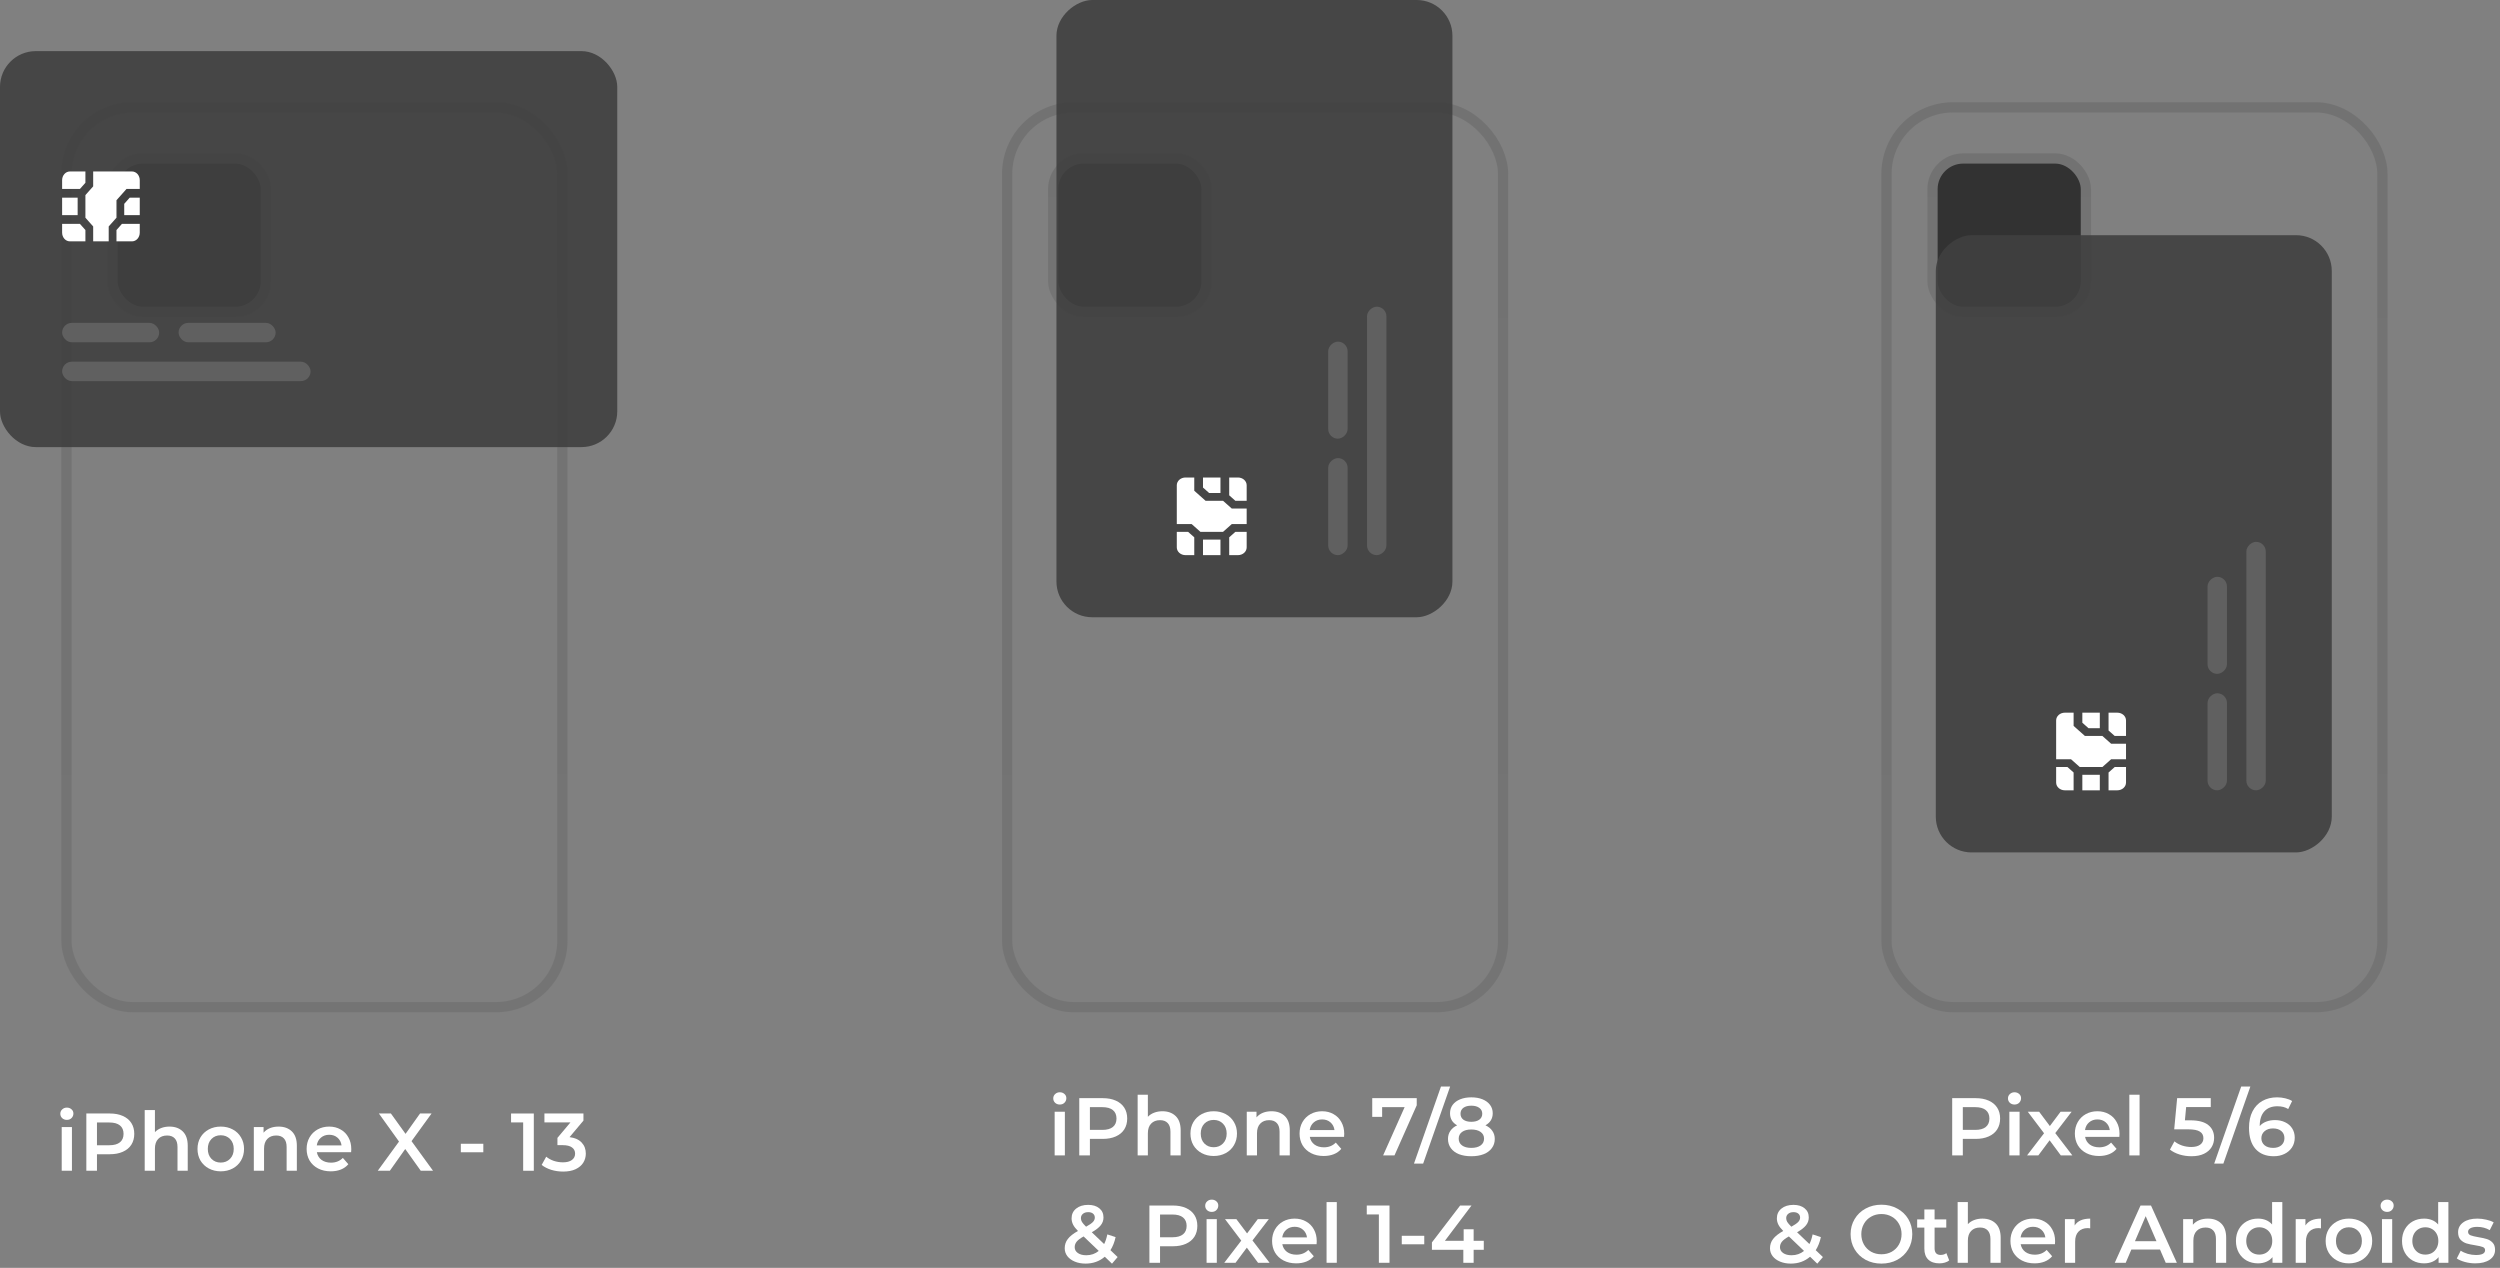 <?xml version="1.0" encoding="UTF-8"?> <svg xmlns="http://www.w3.org/2000/svg" width="489" height="248" viewBox="0 0 489 248" fill="none"><rect x="0" y="0" width="489" height="248" fill="#808080" stroke="none"/> <path d="M12.07 220.456H14.07V229H12.07V220.456ZM13.078 219.048C12.715 219.048 12.411 218.936 12.166 218.712C11.921 218.477 11.798 218.189 11.798 217.848C11.798 217.507 11.921 217.224 12.166 217C12.411 216.765 12.715 216.648 13.078 216.648C13.441 216.648 13.745 216.76 13.99 216.984C14.235 217.197 14.358 217.469 14.358 217.8C14.358 218.152 14.235 218.451 13.99 218.696C13.755 218.931 13.451 219.048 13.078 219.048Z" fill="white"></path> <path d="M21.495 217.8C22.465 217.8 23.308 217.96 24.023 218.28C24.748 218.6 25.303 219.059 25.687 219.656C26.071 220.253 26.263 220.963 26.263 221.784C26.263 222.595 26.071 223.304 25.687 223.912C25.303 224.509 24.748 224.968 24.023 225.288C23.308 225.608 22.465 225.768 21.495 225.768H18.967V229H16.887V217.8H21.495ZM21.399 224.008C22.305 224.008 22.994 223.816 23.463 223.432C23.932 223.048 24.167 222.499 24.167 221.784C24.167 221.069 23.932 220.52 23.463 220.136C22.994 219.752 22.305 219.56 21.399 219.56H18.967V224.008H21.399Z" fill="white"></path> <path d="M33.152 220.36C34.23 220.36 35.093 220.675 35.744 221.304C36.395 221.933 36.72 222.867 36.72 224.104V229H34.72V224.36C34.72 223.613 34.544 223.053 34.192 222.68C33.84 222.296 33.339 222.104 32.688 222.104C31.952 222.104 31.371 222.328 30.944 222.776C30.517 223.213 30.304 223.848 30.304 224.68V229H28.304V217.128H30.304V221.448C30.635 221.096 31.04 220.829 31.52 220.648C32.011 220.456 32.555 220.36 33.152 220.36Z" fill="white"></path> <path d="M43.175 229.112C42.311 229.112 41.533 228.925 40.839 228.552C40.146 228.179 39.602 227.661 39.207 227C38.823 226.328 38.631 225.571 38.631 224.728C38.631 223.885 38.823 223.133 39.207 222.472C39.602 221.811 40.146 221.293 40.839 220.92C41.533 220.547 42.311 220.36 43.175 220.36C44.05 220.36 44.834 220.547 45.527 220.92C46.221 221.293 46.759 221.811 47.143 222.472C47.538 223.133 47.735 223.885 47.735 224.728C47.735 225.571 47.538 226.328 47.143 227C46.759 227.661 46.221 228.179 45.527 228.552C44.834 228.925 44.05 229.112 43.175 229.112ZM43.175 227.4C43.911 227.4 44.519 227.155 44.999 226.664C45.479 226.173 45.719 225.528 45.719 224.728C45.719 223.928 45.479 223.283 44.999 222.792C44.519 222.301 43.911 222.056 43.175 222.056C42.439 222.056 41.831 222.301 41.351 222.792C40.882 223.283 40.647 223.928 40.647 224.728C40.647 225.528 40.882 226.173 41.351 226.664C41.831 227.155 42.439 227.4 43.175 227.4Z" fill="white"></path> <path d="M54.496 220.36C55.573 220.36 56.437 220.675 57.088 221.304C57.739 221.933 58.064 222.867 58.064 224.104V229H56.064V224.36C56.064 223.613 55.888 223.053 55.536 222.68C55.184 222.296 54.683 222.104 54.032 222.104C53.296 222.104 52.715 222.328 52.288 222.776C51.861 223.213 51.648 223.848 51.648 224.68V229H49.648V220.456H51.552V221.56C51.883 221.165 52.299 220.867 52.8 220.664C53.301 220.461 53.867 220.36 54.496 220.36Z" fill="white"></path> <path d="M68.711 224.776C68.711 224.915 68.701 225.112 68.679 225.368H61.975C62.093 225.997 62.397 226.499 62.887 226.872C63.389 227.235 64.007 227.416 64.743 227.416C65.682 227.416 66.455 227.107 67.063 226.488L68.135 227.72C67.751 228.179 67.266 228.525 66.679 228.76C66.093 228.995 65.431 229.112 64.695 229.112C63.757 229.112 62.93 228.925 62.215 228.552C61.501 228.179 60.946 227.661 60.551 227C60.167 226.328 59.975 225.571 59.975 224.728C59.975 223.896 60.162 223.149 60.535 222.488C60.919 221.816 61.447 221.293 62.119 220.92C62.791 220.547 63.548 220.36 64.391 220.36C65.223 220.36 65.965 220.547 66.615 220.92C67.276 221.283 67.788 221.8 68.151 222.472C68.525 223.133 68.711 223.901 68.711 224.776ZM64.391 221.96C63.751 221.96 63.207 222.152 62.759 222.536C62.322 222.909 62.055 223.411 61.959 224.04H66.807C66.722 223.421 66.46 222.92 66.023 222.536C65.586 222.152 65.042 221.96 64.391 221.96Z" fill="white"></path> <path d="M82.302 229L79.262 224.744L76.254 229H73.886L78.046 223.288L74.11 217.8H76.462L79.326 221.784L82.158 217.8H84.414L80.494 223.208L84.702 229H82.302Z" fill="white"></path> <path d="M90.138 223.72H94.538V225.384H90.138V223.72Z" fill="white"></path> <path d="M104.412 217.8V229H102.332V219.544H99.964V217.8H104.412Z" fill="white"></path> <path d="M111.402 222.424C112.436 222.552 113.226 222.904 113.77 223.48C114.314 224.056 114.586 224.776 114.586 225.64C114.586 226.291 114.42 226.883 114.09 227.416C113.759 227.949 113.258 228.376 112.586 228.696C111.924 229.005 111.114 229.16 110.154 229.16C109.354 229.16 108.58 229.048 107.834 228.824C107.098 228.589 106.468 228.269 105.946 227.864L106.842 226.248C107.247 226.589 107.738 226.861 108.314 227.064C108.9 227.256 109.503 227.352 110.122 227.352C110.858 227.352 111.434 227.203 111.85 226.904C112.276 226.595 112.49 226.179 112.49 225.656C112.49 225.133 112.287 224.728 111.882 224.44C111.487 224.141 110.879 223.992 110.058 223.992H109.034V222.568L111.578 219.544H106.49V217.8H114.122V219.192L111.402 222.424Z" fill="white"></path> <path d="M206.289 217.456H208.289V226H206.289V217.456ZM207.297 216.048C206.934 216.048 206.63 215.936 206.385 215.712C206.139 215.477 206.017 215.189 206.017 214.848C206.017 214.507 206.139 214.224 206.385 214C206.63 213.765 206.934 213.648 207.297 213.648C207.659 213.648 207.963 213.76 208.209 213.984C208.454 214.197 208.577 214.469 208.577 214.8C208.577 215.152 208.454 215.451 208.209 215.696C207.974 215.931 207.67 216.048 207.297 216.048Z" fill="white"></path> <path d="M215.714 214.8C216.684 214.8 217.527 214.96 218.242 215.28C218.967 215.6 219.522 216.059 219.906 216.656C220.29 217.253 220.482 217.963 220.482 218.784C220.482 219.595 220.29 220.304 219.906 220.912C219.522 221.509 218.967 221.968 218.242 222.288C217.527 222.608 216.684 222.768 215.714 222.768H213.186V226H211.106V214.8H215.714ZM215.618 221.008C216.524 221.008 217.212 220.816 217.682 220.432C218.151 220.048 218.386 219.499 218.386 218.784C218.386 218.069 218.151 217.52 217.682 217.136C217.212 216.752 216.524 216.56 215.618 216.56H213.186V221.008H215.618Z" fill="white"></path> <path d="M227.371 217.36C228.448 217.36 229.312 217.675 229.963 218.304C230.614 218.933 230.939 219.867 230.939 221.104V226H228.939V221.36C228.939 220.613 228.763 220.053 228.411 219.68C228.059 219.296 227.558 219.104 226.907 219.104C226.171 219.104 225.59 219.328 225.163 219.776C224.736 220.213 224.523 220.848 224.523 221.68V226H222.523V214.128H224.523V218.448C224.854 218.096 225.259 217.829 225.739 217.648C226.23 217.456 226.774 217.36 227.371 217.36Z" fill="white"></path> <path d="M237.394 226.112C236.53 226.112 235.752 225.925 235.058 225.552C234.365 225.179 233.821 224.661 233.426 224C233.042 223.328 232.85 222.571 232.85 221.728C232.85 220.885 233.042 220.133 233.426 219.472C233.821 218.811 234.365 218.293 235.058 217.92C235.752 217.547 236.53 217.36 237.394 217.36C238.269 217.36 239.053 217.547 239.746 217.92C240.44 218.293 240.978 218.811 241.362 219.472C241.757 220.133 241.954 220.885 241.954 221.728C241.954 222.571 241.757 223.328 241.362 224C240.978 224.661 240.44 225.179 239.746 225.552C239.053 225.925 238.269 226.112 237.394 226.112ZM237.394 224.4C238.13 224.4 238.738 224.155 239.218 223.664C239.698 223.173 239.938 222.528 239.938 221.728C239.938 220.928 239.698 220.283 239.218 219.792C238.738 219.301 238.13 219.056 237.394 219.056C236.658 219.056 236.05 219.301 235.57 219.792C235.101 220.283 234.866 220.928 234.866 221.728C234.866 222.528 235.101 223.173 235.57 223.664C236.05 224.155 236.658 224.4 237.394 224.4Z" fill="white"></path> <path d="M248.715 217.36C249.792 217.36 250.656 217.675 251.307 218.304C251.957 218.933 252.283 219.867 252.283 221.104V226H250.283V221.36C250.283 220.613 250.107 220.053 249.755 219.68C249.403 219.296 248.901 219.104 248.251 219.104C247.515 219.104 246.933 219.328 246.507 219.776C246.08 220.213 245.867 220.848 245.867 221.68V226H243.867V217.456H245.771V218.56C246.101 218.165 246.517 217.867 247.019 217.664C247.52 217.461 248.085 217.36 248.715 217.36Z" fill="white"></path> <path d="M262.93 221.776C262.93 221.915 262.919 222.112 262.898 222.368H256.194C256.311 222.997 256.615 223.499 257.106 223.872C257.607 224.235 258.226 224.416 258.962 224.416C259.901 224.416 260.674 224.107 261.282 223.488L262.354 224.72C261.97 225.179 261.485 225.525 260.898 225.76C260.311 225.995 259.65 226.112 258.914 226.112C257.975 226.112 257.149 225.925 256.434 225.552C255.719 225.179 255.165 224.661 254.77 224C254.386 223.328 254.194 222.571 254.194 221.728C254.194 220.896 254.381 220.149 254.754 219.488C255.138 218.816 255.666 218.293 256.338 217.92C257.01 217.547 257.767 217.36 258.61 217.36C259.442 217.36 260.183 217.547 260.834 217.92C261.495 218.283 262.007 218.8 262.37 219.472C262.743 220.133 262.93 220.901 262.93 221.776ZM258.61 218.96C257.97 218.96 257.426 219.152 256.978 219.536C256.541 219.909 256.274 220.411 256.178 221.04H261.026C260.941 220.421 260.679 219.92 260.242 219.536C259.805 219.152 259.261 218.96 258.61 218.96Z" fill="white"></path> <path d="M277.113 214.8V216.192L272.761 226H270.537L274.745 216.56H270.345V218.464H268.409V214.8H277.113Z" fill="white"></path> <path d="M281.855 212.528H283.647L278.367 227.6H276.575L281.855 212.528Z" fill="white"></path> <path d="M290.554 220.112C291.141 220.379 291.589 220.741 291.898 221.2C292.218 221.648 292.378 222.176 292.378 222.784C292.378 223.467 292.186 224.064 291.802 224.576C291.429 225.088 290.895 225.483 290.202 225.76C289.509 226.027 288.703 226.16 287.786 226.16C286.869 226.16 286.063 226.027 285.37 225.76C284.687 225.483 284.159 225.088 283.786 224.576C283.413 224.064 283.226 223.467 283.226 222.784C283.226 222.176 283.381 221.648 283.69 221.2C283.999 220.741 284.442 220.379 285.018 220.112C284.57 219.867 284.223 219.547 283.978 219.152C283.743 218.747 283.626 218.283 283.626 217.76C283.626 217.131 283.797 216.581 284.138 216.112C284.49 215.643 284.981 215.28 285.61 215.024C286.239 214.768 286.965 214.64 287.786 214.64C288.618 214.64 289.349 214.768 289.978 215.024C290.607 215.28 291.098 215.643 291.45 216.112C291.802 216.581 291.978 217.131 291.978 217.76C291.978 218.283 291.855 218.741 291.61 219.136C291.365 219.531 291.013 219.856 290.554 220.112ZM287.786 216.272C287.135 216.272 286.618 216.411 286.234 216.688C285.861 216.965 285.674 217.355 285.674 217.856C285.674 218.336 285.861 218.72 286.234 219.008C286.618 219.285 287.135 219.424 287.786 219.424C288.447 219.424 288.97 219.285 289.354 219.008C289.738 218.72 289.93 218.336 289.93 217.856C289.93 217.355 289.733 216.965 289.338 216.688C288.954 216.411 288.437 216.272 287.786 216.272ZM287.786 224.528C288.554 224.528 289.162 224.368 289.61 224.048C290.058 223.728 290.282 223.285 290.282 222.72C290.282 222.165 290.058 221.728 289.61 221.408C289.162 221.088 288.554 220.928 287.786 220.928C287.018 220.928 286.415 221.088 285.978 221.408C285.541 221.728 285.322 222.165 285.322 222.72C285.322 223.285 285.541 223.728 285.978 224.048C286.415 224.368 287.018 224.528 287.786 224.528Z" fill="white"></path> <path d="M217.506 247.176L216.098 245.816C215.052 246.712 213.799 247.16 212.338 247.16C211.559 247.16 210.86 247.032 210.242 246.776C209.623 246.52 209.138 246.168 208.786 245.72C208.434 245.261 208.258 244.744 208.258 244.168C208.258 243.475 208.46 242.867 208.866 242.344C209.271 241.811 209.932 241.288 210.85 240.776C210.402 240.328 210.082 239.912 209.89 239.528C209.698 239.133 209.602 238.728 209.602 238.312C209.602 237.523 209.895 236.888 210.482 236.408C211.079 235.917 211.868 235.672 212.85 235.672C213.756 235.672 214.482 235.896 215.026 236.344C215.57 236.781 215.842 237.379 215.842 238.136C215.842 238.712 215.66 239.224 215.298 239.672C214.946 240.12 214.364 240.573 213.554 241.032L215.97 243.336C216.236 242.813 216.444 242.184 216.594 241.448L218.21 241.976C217.996 242.968 217.66 243.821 217.202 244.536L218.61 245.88L217.506 247.176ZM212.85 237.096C212.412 237.096 212.066 237.208 211.81 237.432C211.554 237.645 211.426 237.928 211.426 238.28C211.426 238.536 211.495 238.781 211.634 239.016C211.772 239.24 212.039 239.549 212.434 239.944C213.074 239.592 213.516 239.288 213.762 239.032C214.018 238.765 214.146 238.477 214.146 238.168C214.146 237.837 214.028 237.576 213.794 237.384C213.57 237.192 213.255 237.096 212.85 237.096ZM212.482 245.528C213.41 245.528 214.22 245.245 214.914 244.68L211.954 241.848C211.314 242.2 210.86 242.541 210.594 242.872C210.338 243.192 210.21 243.555 210.21 243.96C210.21 244.429 210.418 244.808 210.834 245.096C211.25 245.384 211.799 245.528 212.482 245.528Z" fill="white"></path> <path d="M229.432 235.8C230.403 235.8 231.246 235.96 231.96 236.28C232.686 236.6 233.24 237.059 233.624 237.656C234.008 238.253 234.2 238.963 234.2 239.784C234.2 240.595 234.008 241.304 233.624 241.912C233.24 242.509 232.686 242.968 231.96 243.288C231.246 243.608 230.403 243.768 229.432 243.768H226.904V247H224.824V235.8H229.432ZM229.336 242.008C230.243 242.008 230.931 241.816 231.4 241.432C231.87 241.048 232.104 240.499 232.104 239.784C232.104 239.069 231.87 238.52 231.4 238.136C230.931 237.752 230.243 237.56 229.336 237.56H226.904V242.008H229.336Z" fill="white"></path> <path d="M236.007 238.456H238.007V247H236.007V238.456ZM237.015 237.048C236.653 237.048 236.349 236.936 236.103 236.712C235.858 236.477 235.735 236.189 235.735 235.848C235.735 235.507 235.858 235.224 236.103 235C236.349 234.765 236.653 234.648 237.015 234.648C237.378 234.648 237.682 234.76 237.927 234.984C238.173 235.197 238.295 235.469 238.295 235.8C238.295 236.152 238.173 236.451 237.927 236.696C237.693 236.931 237.389 237.048 237.015 237.048Z" fill="white"></path> <path d="M246.072 247L243.88 244.04L241.672 247H239.464L242.792 242.664L239.608 238.456H241.832L243.928 241.256L246.024 238.456H248.184L244.984 242.632L248.328 247H246.072Z" fill="white"></path> <path d="M257.555 242.776C257.555 242.915 257.544 243.112 257.523 243.368H250.819C250.936 243.997 251.24 244.499 251.731 244.872C252.232 245.235 252.851 245.416 253.587 245.416C254.526 245.416 255.299 245.107 255.907 244.488L256.979 245.72C256.595 246.179 256.11 246.525 255.523 246.76C254.936 246.995 254.275 247.112 253.539 247.112C252.6 247.112 251.774 246.925 251.059 246.552C250.344 246.179 249.79 245.661 249.395 245C249.011 244.328 248.819 243.571 248.819 242.728C248.819 241.896 249.006 241.149 249.379 240.488C249.763 239.816 250.291 239.293 250.963 238.92C251.635 238.547 252.392 238.36 253.235 238.36C254.067 238.36 254.808 238.547 255.459 238.92C256.12 239.283 256.632 239.8 256.995 240.472C257.368 241.133 257.555 241.901 257.555 242.776ZM253.235 239.96C252.595 239.96 252.051 240.152 251.603 240.536C251.166 240.909 250.899 241.411 250.803 242.04H255.651C255.566 241.421 255.304 240.92 254.867 240.536C254.43 240.152 253.886 239.96 253.235 239.96Z" fill="white"></path> <path d="M259.476 235.128H261.476V247H259.476V235.128Z" fill="white"></path> <path d="M271.787 235.8V247H269.707V237.544H267.339V235.8H271.787Z" fill="white"></path> <path d="M274.185 241.72H278.585V243.384H274.185V241.72Z" fill="white"></path> <path d="M290.227 244.456H288.243V247H286.227V244.456H280.083V243.016L285.603 235.8H287.827L282.627 242.696H286.291V240.44H288.243V242.696H290.227V244.456Z" fill="white"></path> <path d="M386.456 214.8C387.426 214.8 388.269 214.96 388.984 215.28C389.709 215.6 390.264 216.059 390.648 216.656C391.032 217.253 391.224 217.963 391.224 218.784C391.224 219.595 391.032 220.304 390.648 220.912C390.264 221.509 389.709 221.968 388.984 222.288C388.269 222.608 387.426 222.768 386.456 222.768H383.928V226H381.848V214.8H386.456ZM386.36 221.008C387.266 221.008 387.954 220.816 388.424 220.432C388.893 220.048 389.128 219.499 389.128 218.784C389.128 218.069 388.893 217.52 388.424 217.136C387.954 216.752 387.266 216.56 386.36 216.56H383.928V221.008H386.36Z" fill="white"></path> <path d="M393.031 217.456H395.031V226H393.031V217.456ZM394.039 216.048C393.676 216.048 393.372 215.936 393.127 215.712C392.881 215.477 392.759 215.189 392.759 214.848C392.759 214.507 392.881 214.224 393.127 214C393.372 213.765 393.676 213.648 394.039 213.648C394.401 213.648 394.705 213.76 394.951 213.984C395.196 214.197 395.319 214.469 395.319 214.8C395.319 215.152 395.196 215.451 394.951 215.696C394.716 215.931 394.412 216.048 394.039 216.048Z" fill="white"></path> <path d="M403.096 226L400.904 223.04L398.696 226H396.488L399.816 221.664L396.632 217.456H398.856L400.952 220.256L403.048 217.456H405.208L402.008 221.632L405.352 226H403.096Z" fill="white"></path> <path d="M414.578 221.776C414.578 221.915 414.568 222.112 414.546 222.368H407.842C407.96 222.997 408.264 223.499 408.754 223.872C409.256 224.235 409.874 224.416 410.61 224.416C411.549 224.416 412.322 224.107 412.93 223.488L414.002 224.72C413.618 225.179 413.133 225.525 412.546 225.76C411.96 225.995 411.298 226.112 410.562 226.112C409.624 226.112 408.797 225.925 408.082 225.552C407.368 225.179 406.813 224.661 406.418 224C406.034 223.328 405.842 222.571 405.842 221.728C405.842 220.896 406.029 220.149 406.402 219.488C406.786 218.816 407.314 218.293 407.986 217.92C408.658 217.547 409.416 217.36 410.258 217.36C411.09 217.36 411.832 217.547 412.482 217.92C413.144 218.283 413.656 218.8 414.018 219.472C414.392 220.133 414.578 220.901 414.578 221.776ZM410.258 218.96C409.618 218.96 409.074 219.152 408.626 219.536C408.189 219.909 407.922 220.411 407.826 221.04H412.674C412.589 220.421 412.328 219.92 411.89 219.536C411.453 219.152 410.909 218.96 410.258 218.96Z" fill="white"></path> <path d="M416.5 214.128H418.5V226H416.5V214.128Z" fill="white"></path> <path d="M428.442 219.136C430.021 219.136 431.189 219.445 431.946 220.064C432.704 220.672 433.082 221.504 433.082 222.56C433.082 223.232 432.917 223.84 432.586 224.384C432.256 224.928 431.76 225.36 431.098 225.68C430.437 226 429.621 226.16 428.65 226.16C427.85 226.16 427.077 226.048 426.33 225.824C425.584 225.589 424.954 225.269 424.442 224.864L425.322 223.248C425.738 223.589 426.234 223.861 426.81 224.064C427.397 224.256 428 224.352 428.618 224.352C429.354 224.352 429.93 224.203 430.346 223.904C430.773 223.595 430.986 223.173 430.986 222.64C430.986 222.064 430.757 221.632 430.298 221.344C429.85 221.045 429.077 220.896 427.978 220.896H425.274L425.85 214.8H432.426V216.544H427.61L427.37 219.136H428.442Z" fill="white"></path> <path d="M438.378 212.528H440.17L434.89 227.6H433.098L438.378 212.528Z" fill="white"></path> <path d="M444.995 219.088C445.731 219.088 446.392 219.232 446.979 219.52C447.566 219.797 448.024 220.197 448.355 220.72C448.686 221.243 448.851 221.845 448.851 222.528C448.851 223.253 448.67 223.893 448.307 224.448C447.944 224.992 447.454 225.413 446.835 225.712C446.216 226.011 445.523 226.16 444.755 226.16C443.219 226.16 442.024 225.68 441.171 224.72C440.328 223.76 439.907 222.384 439.907 220.592C439.907 219.333 440.136 218.261 440.595 217.376C441.054 216.48 441.694 215.803 442.515 215.344C443.347 214.875 444.307 214.64 445.395 214.64C445.971 214.64 446.51 214.704 447.011 214.832C447.523 214.949 447.966 215.125 448.339 215.36L447.571 216.928C447.016 216.565 446.307 216.384 445.443 216.384C444.366 216.384 443.523 216.715 442.915 217.376C442.307 218.037 442.003 218.992 442.003 220.24V220.256C442.334 219.872 442.755 219.584 443.267 219.392C443.779 219.189 444.355 219.088 444.995 219.088ZM444.643 224.528C445.294 224.528 445.822 224.357 446.227 224.016C446.632 223.664 446.835 223.2 446.835 222.624C446.835 222.037 446.632 221.573 446.227 221.232C445.822 220.891 445.278 220.72 444.595 220.72C443.923 220.72 443.374 220.901 442.947 221.264C442.531 221.627 442.323 222.085 442.323 222.64C442.323 223.184 442.526 223.637 442.931 224C443.347 224.352 443.918 224.528 444.643 224.528Z" fill="white"></path> <path d="M355.459 247.176L354.051 245.816C353.005 246.712 351.752 247.16 350.291 247.16C349.512 247.16 348.813 247.032 348.195 246.776C347.576 246.52 347.091 246.168 346.739 245.72C346.387 245.261 346.211 244.744 346.211 244.168C346.211 243.475 346.413 242.867 346.819 242.344C347.224 241.811 347.885 241.288 348.803 240.776C348.355 240.328 348.035 239.912 347.843 239.528C347.651 239.133 347.555 238.728 347.555 238.312C347.555 237.523 347.848 236.888 348.435 236.408C349.032 235.917 349.821 235.672 350.803 235.672C351.709 235.672 352.435 235.896 352.979 236.344C353.523 236.781 353.795 237.379 353.795 238.136C353.795 238.712 353.613 239.224 353.251 239.672C352.899 240.12 352.317 240.573 351.507 241.032L353.923 243.336C354.189 242.813 354.397 242.184 354.547 241.448L356.163 241.976C355.949 242.968 355.613 243.821 355.155 244.536L356.563 245.88L355.459 247.176ZM350.803 237.096C350.365 237.096 350.019 237.208 349.763 237.432C349.507 237.645 349.379 237.928 349.379 238.28C349.379 238.536 349.448 238.781 349.587 239.016C349.725 239.24 349.992 239.549 350.387 239.944C351.027 239.592 351.469 239.288 351.715 239.032C351.971 238.765 352.099 238.477 352.099 238.168C352.099 237.837 351.981 237.576 351.747 237.384C351.523 237.192 351.208 237.096 350.803 237.096ZM350.435 245.528C351.363 245.528 352.173 245.245 352.867 244.68L349.907 241.848C349.267 242.2 348.813 242.541 348.547 242.872C348.291 243.192 348.163 243.555 348.163 243.96C348.163 244.429 348.371 244.808 348.787 245.096C349.203 245.384 349.752 245.528 350.435 245.528Z" fill="white"></path> <path d="M368.009 247.16C366.868 247.16 365.839 246.915 364.921 246.424C364.004 245.923 363.284 245.235 362.761 244.36C362.239 243.475 361.977 242.488 361.977 241.4C361.977 240.312 362.239 239.331 362.761 238.456C363.284 237.571 364.004 236.883 364.921 236.392C365.839 235.891 366.868 235.64 368.009 235.64C369.151 235.64 370.18 235.891 371.097 236.392C372.015 236.883 372.735 237.565 373.257 238.44C373.78 239.315 374.041 240.301 374.041 241.4C374.041 242.499 373.78 243.485 373.257 244.36C372.735 245.235 372.015 245.923 371.097 246.424C370.18 246.915 369.151 247.16 368.009 247.16ZM368.009 245.336C368.756 245.336 369.428 245.171 370.025 244.84C370.623 244.499 371.092 244.029 371.433 243.432C371.775 242.824 371.945 242.147 371.945 241.4C371.945 240.653 371.775 239.981 371.433 239.384C371.092 238.776 370.623 238.307 370.025 237.976C369.428 237.635 368.756 237.464 368.009 237.464C367.263 237.464 366.591 237.635 365.993 237.976C365.396 238.307 364.927 238.776 364.585 239.384C364.244 239.981 364.073 240.653 364.073 241.4C364.073 242.147 364.244 242.824 364.585 243.432C364.927 244.029 365.396 244.499 365.993 244.84C366.591 245.171 367.263 245.336 368.009 245.336Z" fill="white"></path> <path d="M381.268 246.536C381.034 246.728 380.746 246.872 380.404 246.968C380.074 247.064 379.722 247.112 379.348 247.112C378.41 247.112 377.684 246.867 377.172 246.376C376.66 245.885 376.404 245.171 376.404 244.232V240.12H374.996V238.52H376.404V236.568H378.404V238.52H380.692V240.12H378.404V244.184C378.404 244.6 378.506 244.92 378.708 245.144C378.911 245.357 379.204 245.464 379.588 245.464C380.036 245.464 380.41 245.347 380.708 245.112L381.268 246.536Z" fill="white"></path> <path d="M387.762 238.36C388.839 238.36 389.703 238.675 390.354 239.304C391.004 239.933 391.33 240.867 391.33 242.104V247H389.33V242.36C389.33 241.613 389.154 241.053 388.802 240.68C388.45 240.296 387.948 240.104 387.298 240.104C386.562 240.104 385.98 240.328 385.554 240.776C385.127 241.213 384.914 241.848 384.914 242.68V247H382.914V235.128H384.914V239.448C385.244 239.096 385.65 238.829 386.13 238.648C386.62 238.456 387.164 238.36 387.762 238.36Z" fill="white"></path> <path d="M401.977 242.776C401.977 242.915 401.966 243.112 401.945 243.368H395.241C395.358 243.997 395.662 244.499 396.153 244.872C396.654 245.235 397.273 245.416 398.009 245.416C398.947 245.416 399.721 245.107 400.329 244.488L401.401 245.72C401.017 246.179 400.531 246.525 399.945 246.76C399.358 246.995 398.697 247.112 397.961 247.112C397.022 247.112 396.195 246.925 395.481 246.552C394.766 246.179 394.211 245.661 393.817 245C393.433 244.328 393.241 243.571 393.241 242.728C393.241 241.896 393.427 241.149 393.801 240.488C394.185 239.816 394.713 239.293 395.385 238.92C396.057 238.547 396.814 238.36 397.657 238.36C398.489 238.36 399.23 238.547 399.881 238.92C400.542 239.283 401.054 239.8 401.417 240.472C401.79 241.133 401.977 241.901 401.977 242.776ZM397.657 239.96C397.017 239.96 396.473 240.152 396.025 240.536C395.587 240.909 395.321 241.411 395.225 242.04H400.073C399.987 241.421 399.726 240.92 399.289 240.536C398.851 240.152 398.307 239.96 397.657 239.96Z" fill="white"></path> <path d="M405.802 239.704C406.378 238.808 407.391 238.36 408.842 238.36V240.264C408.671 240.232 408.517 240.216 408.378 240.216C407.599 240.216 406.991 240.445 406.554 240.904C406.117 241.352 405.898 242.003 405.898 242.856V247H403.898V238.456H405.802V239.704Z" fill="white"></path> <path d="M422.495 244.408H416.895L415.791 247H413.647L418.687 235.8H420.735L425.791 247H423.615L422.495 244.408ZM421.807 242.776L419.695 237.88L417.599 242.776H421.807Z" fill="white"></path> <path d="M431.871 238.36C432.948 238.36 433.812 238.675 434.463 239.304C435.114 239.933 435.439 240.867 435.439 242.104V247H433.439V242.36C433.439 241.613 433.263 241.053 432.911 240.68C432.559 240.296 432.058 240.104 431.407 240.104C430.671 240.104 430.09 240.328 429.663 240.776C429.236 241.213 429.023 241.848 429.023 242.68V247H427.023V238.456H428.927V239.56C429.258 239.165 429.674 238.867 430.175 238.664C430.676 238.461 431.242 238.36 431.871 238.36Z" fill="white"></path> <path d="M446.422 235.128V247H444.502V245.896C444.172 246.301 443.761 246.605 443.27 246.808C442.79 247.011 442.257 247.112 441.67 247.112C440.849 247.112 440.108 246.931 439.446 246.568C438.796 246.205 438.284 245.693 437.91 245.032C437.537 244.36 437.35 243.592 437.35 242.728C437.35 241.864 437.537 241.101 437.91 240.44C438.284 239.779 438.796 239.267 439.446 238.904C440.108 238.541 440.849 238.36 441.67 238.36C442.236 238.36 442.753 238.456 443.222 238.648C443.692 238.84 444.092 239.128 444.422 239.512V235.128H446.422ZM441.91 245.4C442.39 245.4 442.822 245.293 443.206 245.08C443.59 244.856 443.894 244.541 444.118 244.136C444.342 243.731 444.454 243.261 444.454 242.728C444.454 242.195 444.342 241.725 444.118 241.32C443.894 240.915 443.59 240.605 443.206 240.392C442.822 240.168 442.39 240.056 441.91 240.056C441.43 240.056 440.998 240.168 440.614 240.392C440.23 240.605 439.926 240.915 439.702 241.32C439.478 241.725 439.366 242.195 439.366 242.728C439.366 243.261 439.478 243.731 439.702 244.136C439.926 244.541 440.23 244.856 440.614 245.08C440.998 245.293 441.43 245.4 441.91 245.4Z" fill="white"></path> <path d="M450.943 239.704C451.519 238.808 452.532 238.36 453.983 238.36V240.264C453.812 240.232 453.657 240.216 453.519 240.216C452.74 240.216 452.132 240.445 451.695 240.904C451.257 241.352 451.039 242.003 451.039 242.856V247H449.039V238.456H450.943V239.704Z" fill="white"></path> <path d="M459.441 247.112C458.577 247.112 457.798 246.925 457.105 246.552C456.412 246.179 455.868 245.661 455.473 245C455.089 244.328 454.897 243.571 454.897 242.728C454.897 241.885 455.089 241.133 455.473 240.472C455.868 239.811 456.412 239.293 457.105 238.92C457.798 238.547 458.577 238.36 459.441 238.36C460.316 238.36 461.1 238.547 461.793 238.92C462.486 239.293 463.025 239.811 463.409 240.472C463.804 241.133 464.001 241.885 464.001 242.728C464.001 243.571 463.804 244.328 463.409 245C463.025 245.661 462.486 246.179 461.793 246.552C461.1 246.925 460.316 247.112 459.441 247.112ZM459.441 245.4C460.177 245.4 460.785 245.155 461.265 244.664C461.745 244.173 461.985 243.528 461.985 242.728C461.985 241.928 461.745 241.283 461.265 240.792C460.785 240.301 460.177 240.056 459.441 240.056C458.705 240.056 458.097 240.301 457.617 240.792C457.148 241.283 456.913 241.928 456.913 242.728C456.913 243.528 457.148 244.173 457.617 244.664C458.097 245.155 458.705 245.4 459.441 245.4Z" fill="white"></path> <path d="M465.914 238.456H467.914V247H465.914V238.456ZM466.922 237.048C466.559 237.048 466.255 236.936 466.01 236.712C465.764 236.477 465.642 236.189 465.642 235.848C465.642 235.507 465.764 235.224 466.01 235C466.255 234.765 466.559 234.648 466.922 234.648C467.284 234.648 467.588 234.76 467.834 234.984C468.079 235.197 468.202 235.469 468.202 235.8C468.202 236.152 468.079 236.451 467.834 236.696C467.599 236.931 467.295 237.048 466.922 237.048Z" fill="white"></path> <path d="M478.907 235.128V247H476.987V245.896C476.656 246.301 476.245 246.605 475.755 246.808C475.275 247.011 474.741 247.112 474.155 247.112C473.333 247.112 472.592 246.931 471.931 246.568C471.28 246.205 470.768 245.693 470.395 245.032C470.021 244.36 469.835 243.592 469.835 242.728C469.835 241.864 470.021 241.101 470.395 240.44C470.768 239.779 471.28 239.267 471.931 238.904C472.592 238.541 473.333 238.36 474.155 238.36C474.72 238.36 475.237 238.456 475.707 238.648C476.176 238.84 476.576 239.128 476.907 239.512V235.128H478.907ZM474.395 245.4C474.875 245.4 475.307 245.293 475.691 245.08C476.075 244.856 476.379 244.541 476.603 244.136C476.827 243.731 476.939 243.261 476.939 242.728C476.939 242.195 476.827 241.725 476.603 241.32C476.379 240.915 476.075 240.605 475.691 240.392C475.307 240.168 474.875 240.056 474.395 240.056C473.915 240.056 473.483 240.168 473.099 240.392C472.715 240.605 472.411 240.915 472.187 241.32C471.963 241.725 471.851 242.195 471.851 242.728C471.851 243.261 471.963 243.731 472.187 244.136C472.411 244.541 472.715 244.856 473.099 245.08C473.483 245.293 473.915 245.4 474.395 245.4Z" fill="white"></path> <path d="M484.163 247.112C483.47 247.112 482.792 247.021 482.131 246.84C481.47 246.659 480.942 246.429 480.547 246.152L481.315 244.632C481.699 244.888 482.158 245.096 482.691 245.256C483.235 245.405 483.768 245.48 484.291 245.48C485.486 245.48 486.083 245.165 486.083 244.536C486.083 244.237 485.928 244.029 485.619 243.912C485.32 243.795 484.835 243.683 484.163 243.576C483.459 243.469 482.883 243.347 482.435 243.208C481.998 243.069 481.614 242.829 481.283 242.488C480.963 242.136 480.803 241.651 480.803 241.032C480.803 240.221 481.139 239.576 481.811 239.096C482.494 238.605 483.411 238.36 484.563 238.36C485.15 238.36 485.736 238.429 486.323 238.568C486.91 238.696 487.39 238.872 487.763 239.096L486.995 240.616C486.27 240.189 485.454 239.976 484.547 239.976C483.96 239.976 483.512 240.067 483.203 240.248C482.904 240.419 482.755 240.648 482.755 240.936C482.755 241.256 482.915 241.485 483.235 241.624C483.566 241.752 484.072 241.875 484.755 241.992C485.438 242.099 485.998 242.221 486.435 242.36C486.872 242.499 487.246 242.733 487.555 243.064C487.875 243.395 488.035 243.864 488.035 244.472C488.035 245.272 487.688 245.912 486.995 246.392C486.302 246.872 485.358 247.112 484.163 247.112Z" fill="white"></path> <rect x="13" y="21" width="97" height="176" rx="13" stroke="url(#paint0_linear_5202_62168)" stroke-width="2"></rect> <rect x="22" y="31" width="30" height="30" rx="6" fill="#323232" stroke="url(#paint1_linear_5202_62168)" stroke-width="2"></rect> <rect opacity="0.9" y="10" width="120.735" height="77.453" rx="7" fill="#404040"></rect> <rect x="12.15" y="63.154" width="18.983" height="3.797" rx="1.898" fill="#606060"></rect> <rect x="12.15" y="70.747" width="48.598" height="3.797" rx="1.898" fill="#606060"></rect> <rect x="34.93" y="63.154" width="18.983" height="3.797" rx="1.898" fill="#606060"></rect> <path d="M18.225 33.54H25.818C26.661 33.54 27.337 34.3 27.337 35.248V36.957H24.747L22.781 39.169V42.586L21.262 44.295V47.208H18.225V44.295L16.706 42.586V38.161L18.225 36.453V33.54ZM24.299 39.87V42.082H27.337V38.665H25.37L24.299 39.87ZM15.635 36.957L16.706 35.752V33.54H13.669C12.826 33.54 12.15 34.3 12.15 35.248V36.957H15.635ZM15.187 42.082V38.665H12.15V42.082H15.187ZM16.706 44.995L15.635 43.791H12.15V45.499C12.15 46.447 12.826 47.208 13.669 47.208H16.706V44.995ZM23.851 43.791L22.781 44.995V47.208H25.818C26.661 47.208 27.337 46.447 27.337 45.499V43.791H23.851Z" fill="white"></path> <rect x="197" y="21" width="97" height="176" rx="13" stroke="url(#paint2_linear_5202_62168)" stroke-width="2"></rect> <rect x="206" y="31" width="30" height="30" rx="6" fill="#323232" stroke="url(#paint3_linear_5202_62168)" stroke-width="2"></rect> <rect opacity="0.9" x="206.641" y="120.735" width="120.735" height="77.453" rx="7" transform="rotate(-90 206.641 120.735)" fill="#404040"></rect> <rect x="259.795" y="108.586" width="18.983" height="3.797" rx="1.898" transform="rotate(-90 259.795 108.586)" fill="#606060"></rect> <rect x="267.388" y="108.586" width="48.598" height="3.797" rx="1.898" transform="rotate(-90 267.388 108.586)" fill="#606060"></rect> <rect x="259.795" y="85.806" width="18.983" height="3.797" rx="1.898" transform="rotate(-90 259.795 85.806)" fill="#606060"></rect> <path d="M230.181 102.511V94.918C230.181 94.075 230.941 93.399 231.889 93.399H233.598V95.988L235.81 97.955H239.227L240.936 99.474H243.849V102.511H240.936L239.227 104.03H234.802L233.094 102.511H230.181ZM236.511 96.436H238.723V93.399H235.306V95.366L236.511 96.436ZM233.598 105.1L232.393 104.03H230.181V107.067C230.181 107.91 230.941 108.586 231.889 108.586H233.598V105.1ZM238.723 105.548H235.306V108.586H238.723V105.548ZM241.636 104.03L240.432 105.1V108.586H242.14C243.089 108.586 243.849 107.91 243.849 107.067V104.03H241.636ZM240.432 96.884L241.636 97.955H243.849V94.918C243.849 94.075 243.089 93.399 242.14 93.399H240.432V96.884Z" fill="white"></path> <rect x="369" y="21" width="97" height="176" rx="13" stroke="url(#paint4_linear_5202_62168)" stroke-width="2"></rect> <rect x="378" y="31" width="30" height="30" rx="6" fill="#323232" stroke="url(#paint5_linear_5202_62168)" stroke-width="2"></rect> <rect opacity="0.9" x="378.641" y="166.735" width="120.735" height="77.453" rx="7" transform="rotate(-90 378.641 166.735)" fill="#404040"></rect> <rect x="431.795" y="154.586" width="18.983" height="3.797" rx="1.898" transform="rotate(-90 431.795 154.586)" fill="#606060"></rect> <rect x="439.388" y="154.586" width="48.598" height="3.797" rx="1.898" transform="rotate(-90 439.388 154.586)" fill="#606060"></rect> <rect x="431.795" y="131.806" width="18.983" height="3.797" rx="1.898" transform="rotate(-90 431.795 131.806)" fill="#606060"></rect> <path d="M402.181 148.511V140.918C402.181 140.075 402.941 139.399 403.889 139.399H405.598V141.988L407.81 143.955H411.227L412.936 145.474H415.849V148.511H412.936L411.227 150.03H406.802L405.094 148.511H402.181ZM408.511 142.436H410.723V139.399H407.306V141.366L408.511 142.436ZM405.598 151.1L404.393 150.03H402.181V153.067C402.181 153.91 402.941 154.586 403.889 154.586H405.598V151.1ZM410.723 151.548H407.306V154.586H410.723V151.548ZM413.636 150.03L412.432 151.1V154.586H414.14C415.089 154.586 415.849 153.91 415.849 153.067V150.03H413.636ZM412.432 142.884L413.636 143.955H415.849V140.918C415.849 140.075 415.089 139.399 414.14 139.399H412.432V142.884Z" fill="white"></path> <defs> <linearGradient id="paint0_linear_5202_62168" x1="61.064" y1="17.879" x2="61.545" y2="196" gradientUnits="userSpaceOnUse"> <stop stop-color="#727272"></stop> <stop offset="1" stop-color="#747474"></stop> </linearGradient> <linearGradient id="paint1_linear_5202_62168" x1="36.872" y1="31.337" x2="36.914" y2="60" gradientUnits="userSpaceOnUse"> <stop stop-color="#727272"></stop> <stop offset="1" stop-color="#747474"></stop> </linearGradient> <linearGradient id="paint2_linear_5202_62168" x1="245.064" y1="17.879" x2="245.545" y2="196" gradientUnits="userSpaceOnUse"> <stop stop-color="#727272"></stop> <stop offset="1" stop-color="#747474"></stop> </linearGradient> <linearGradient id="paint3_linear_5202_62168" x1="220.872" y1="31.337" x2="220.914" y2="60" gradientUnits="userSpaceOnUse"> <stop stop-color="#727272"></stop> <stop offset="1" stop-color="#747474"></stop> </linearGradient> <linearGradient id="paint4_linear_5202_62168" x1="417.064" y1="17.879" x2="417.545" y2="196" gradientUnits="userSpaceOnUse"> <stop stop-color="#727272"></stop> <stop offset="1" stop-color="#747474"></stop> </linearGradient> <linearGradient id="paint5_linear_5202_62168" x1="392.872" y1="31.337" x2="392.914" y2="60" gradientUnits="userSpaceOnUse"> <stop stop-color="#727272"></stop> <stop offset="1" stop-color="#747474"></stop> </linearGradient> </defs> </svg> 